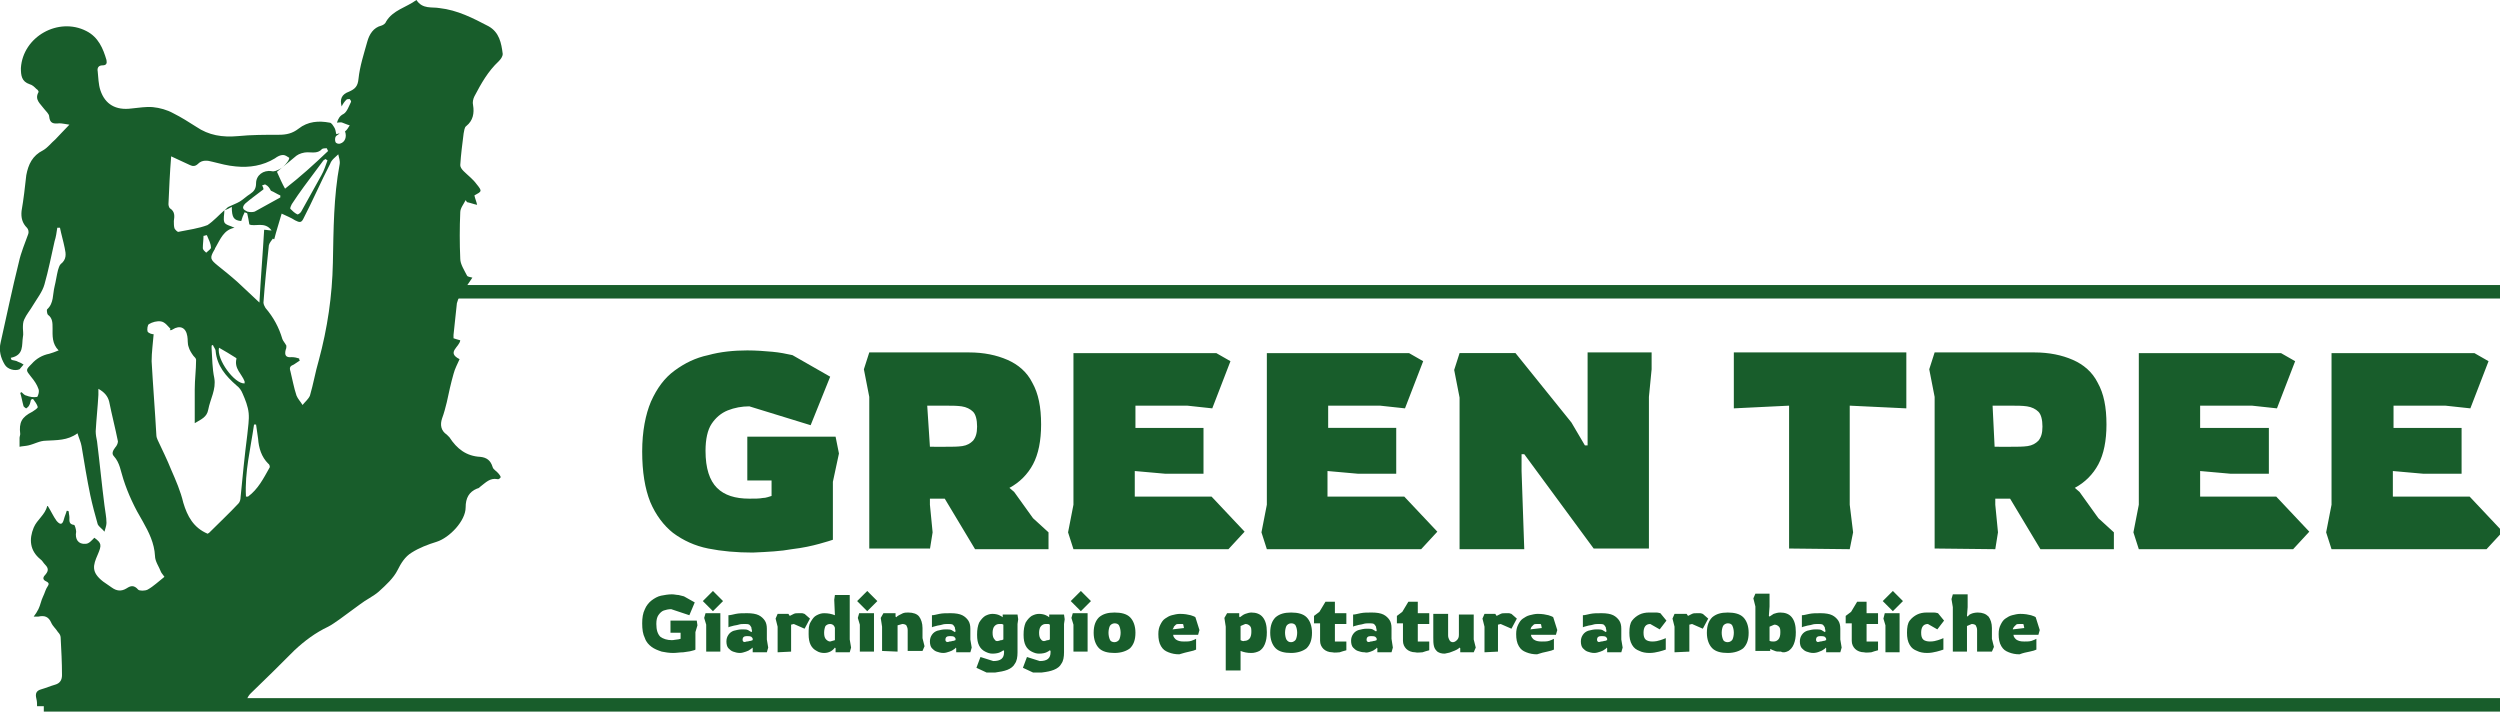 <?xml version="1.0" encoding="UTF-8"?>
<!-- Generator: Adobe Illustrator 28.0.0, SVG Export Plug-In . SVG Version: 6.00 Build 0)  -->
<svg xmlns="http://www.w3.org/2000/svg" xmlns:xlink="http://www.w3.org/1999/xlink" version="1.1" id="Livello_1" x="0px" y="0px" width="371px" height="105.6px" viewBox="0 0 371 105.6" style="enable-background:new 0 0 371 105.6;" xml:space="preserve">
<style type="text/css">
	.st0{fill:#185D2B;}
</style>
<g>
	<g>
		<polyline class="st0" points="56.4,44.3 371,44.3 371,42.3 56.4,42.3   "></polyline>
		<polyline class="st0" points="6.5,105.6 371,105.6 371,103.6 6.5,103.6   "></polyline>
	</g>
	<g>
		<path class="st0" d="M226.2,81.5l-0.4-11.6v-2.5h0.4l10.3,14h8.2V58.9l0.4-4.1v-2.5h-9.5v13.8h-0.4l-2-3.4l-8.3-10.3h-8.3    l-0.8,2.5l0.8,4.1v22.5H226.2L226.2,81.5z M210.9,81.5l2.4-2.6l-4.9-5.2H197v-3.8l4.5,0.4h5.7v-6.8h-10.1v-3.3h7.7l3.7,0.4l2.7-7    l-2.1-1.2H188v22.5l-0.8,4.1l0.8,2.5L210.9,81.5L210.9,81.5z M182.3,81.5l2.4-2.6l-4.9-5.2h-11.4v-3.8l4.5,0.4h5.7v-6.8h-10.1    v-3.3h7.7l3.7,0.4l2.7-7l-2.1-1.2h-21.2v22.5l-0.8,4.1l0.8,2.5L182.3,81.5L182.3,81.5z M137.6,60.2h2.6c1,0,1.8,0,2.5,0.1    s1.3,0.4,1.7,0.8s0.6,1.2,0.6,2.2c0,1-0.2,1.6-0.6,2.1c-0.4,0.4-0.9,0.7-1.6,0.8s-1.5,0.1-2.5,0.1H138L137.6,60.2z M138,81.5    l0.4-2.5l-0.4-4.1V74h2.2l4.5,7.5h10.9V79l-2.3-2.1l-2.8-3.9l-0.7-0.6c1.5-0.8,2.7-2,3.5-3.5s1.2-3.5,1.2-5.9    c0-2.6-0.4-4.6-1.3-6.2c-0.8-1.6-2.1-2.7-3.7-3.4s-3.5-1.1-5.7-1.1H129l-0.8,2.5l0.8,4.1v22.5h9V81.5z M117.5,81.5    c1.7-0.2,3-0.5,4.1-0.8s1.7-0.5,2-0.6v-8.6l0.9-4.2l-0.5-2.5h-13.1v6.5h3.6v2.3c-0.4,0.1-0.8,0.3-1.3,0.3c-0.5,0.1-1.2,0.1-2,0.1    c-2.1,0-3.7-0.5-4.8-1.6s-1.7-2.9-1.7-5.5c0-1.7,0.3-3.1,0.9-4c0.6-0.9,1.4-1.6,2.4-2s2.1-0.6,3.2-0.6l9.1,2.8l2.9-7.2l-5.6-3.2    c-0.9-0.2-1.9-0.4-3-0.5s-2.4-0.2-3.7-0.2c-2,0-4,0.2-5.8,0.7c-1.9,0.4-3.5,1.2-5,2.3s-2.6,2.6-3.5,4.6c-0.8,1.9-1.3,4.4-1.3,7.4    s0.4,5.5,1.2,7.5c0.8,1.9,2,3.5,3.4,4.6c1.5,1.1,3.2,1.9,5.2,2.3s4.2,0.6,6.6,0.6C114,81.9,115.9,81.8,117.5,81.5z M369,81.5    l2.4-2.6l-4.9-5.2h-11.4v-3.8l4.5,0.4h5.7v-6.8h-10.1v-3.3h7.7l3.7,0.4l2.7-7l-2.1-1.2H346v22.5l-0.8,4.1l0.8,2.5L369,81.5    L369,81.5z M340.3,81.5l2.4-2.6l-4.9-5.2h-11.3v-3.8l4.5,0.4h5.7v-6.8h-10.2v-3.3h7.7l3.7,0.4l2.7-7l-2.1-1.2h-21.1v22.5l-0.8,4.1    l0.8,2.5L340.3,81.5L340.3,81.5z M295.7,60.2h2.6c1,0,1.8,0,2.5,0.1s1.3,0.4,1.7,0.8c0.4,0.4,0.6,1.2,0.6,2.2c0,1-0.2,1.6-0.6,2.1    c-0.4,0.4-0.9,0.7-1.6,0.8s-1.5,0.1-2.5,0.1H296L295.7,60.2z M296.1,81.5l0.4-2.5l-0.4-4.1V74h2.2l4.5,7.5h10.9V79l-2.3-2.1    l-2.8-3.9l-0.7-0.6c1.5-0.8,2.7-2,3.5-3.5c0.8-1.5,1.2-3.5,1.2-5.9c0-2.6-0.4-4.6-1.3-6.2c-0.8-1.6-2.1-2.7-3.7-3.4    s-3.5-1.1-5.7-1.1h-14.8l-0.8,2.5l0.8,4.1v22.5L296.1,81.5L296.1,81.5z M274.5,81.5L275,79l-0.5-4.1V60.2l8.4,0.4v-8.3h-25.6v8.3    l8.2-0.4v21.2L274.5,81.5L274.5,81.5z"></path>
	</g>
	<g>
		<path class="st0" d="M298.9,93c0.1-0.1,0.2-0.2,0.3-0.3s0.3-0.1,0.6-0.1c0.1,0,0.2,0,0.3,0s0.2,0,0.2,0.1l0.1,0.5l-1.7,0.2    C298.7,93.3,298.8,93.1,298.9,93z M301.2,96.7c0.5-0.1,0.8-0.2,1-0.3v-1.6c-0.2,0.1-0.4,0.2-0.7,0.3c-0.3,0.1-0.7,0.1-1.1,0.1    c-0.6,0-0.9-0.1-1.2-0.3c-0.2-0.2-0.4-0.4-0.4-0.7h3.7l0.2-0.7l-0.6-1.9c-0.1-0.1-0.4-0.2-0.7-0.3c-0.4-0.1-0.9-0.2-1.6-0.2    c-0.4,0-0.8,0.1-1.2,0.2s-0.7,0.3-1,0.5s-0.5,0.5-0.7,0.9s-0.3,0.8-0.3,1.4c0,0.7,0.1,1.3,0.4,1.8s0.6,0.7,1.1,0.9s1,0.3,1.6,0.3    C300.2,96.9,300.7,96.8,301.2,96.7z M291.9,96.7v-3.8l0.7-0.3c0.3,0,0.5,0.1,0.6,0.2c0.1,0.2,0.2,0.4,0.2,0.7v3.2h2.2l0.3-0.7    l-0.3-1.2v-1.6c0-0.7-0.2-1.3-0.5-1.7c-0.4-0.4-0.9-0.6-1.6-0.6c-0.4,0-0.8,0.1-1,0.2c-0.3,0.1-0.4,0.3-0.5,0.4l-0.1-0.1l0.1-1.3    v-1.9h-2.2l-0.2,0.7l0.2,1.2v6.6L291.9,96.7L291.9,96.7z M287.4,96.7c0.4-0.1,0.7-0.2,1-0.3v-1.7c-0.2,0.1-0.5,0.2-0.8,0.3    c-0.3,0.1-0.7,0.2-1.2,0.2c-0.4,0-0.8-0.1-1-0.3c-0.2-0.2-0.3-0.5-0.3-1c0-0.8,0.3-1.3,1-1.3l1.4,0.8l1-1.3l-0.9-1.1    c-0.1,0-0.3-0.1-0.6-0.1c-0.3,0-0.7,0-1.1,0c-0.5,0-1,0.1-1.4,0.3s-0.8,0.5-1.1,0.9c-0.3,0.4-0.4,1-0.4,1.8c0,0.7,0.1,1.3,0.4,1.8    s0.6,0.7,1.1,0.9c0.4,0.2,0.9,0.3,1.5,0.3C286.5,96.9,287,96.8,287.4,96.7z M281.9,96.7V91h-2.2l-0.2,0.8l0.3,1v4h2.1L281.9,96.7    L281.9,96.7z M282.4,89.2l-1.5-1.5l-1.5,1.5l1.5,1.5L282.4,89.2z M277.7,96.8c0.3-0.1,0.6-0.2,1-0.3v-1.3H277v-2.6h1.7V91H277    v-1.7h-1.4l-0.9,1.5l-0.8,0.6v1.1h0.9v2.6c0,0.5,0.2,0.9,0.5,1.2c0.3,0.3,0.8,0.5,1.3,0.5C277,96.9,277.4,96.8,277.7,96.8z     M269.6,95.2c-0.1-0.1-0.1-0.2-0.1-0.3c0-0.3,0.2-0.5,0.6-0.5c0.3,0,0.5,0,0.7,0.1c0.1,0.1,0.2,0.2,0.2,0.3V95    c-0.1,0-0.2,0.1-0.3,0.1c-0.2,0-0.3,0.1-0.6,0.1C269.8,95.3,269.7,95.3,269.6,95.2z M270,96.7c0.3-0.1,0.5-0.2,0.6-0.3    c0.2-0.1,0.3-0.2,0.3-0.3l0.1,0.1v0.6h2.1l0.2-0.7l-0.2-1.2v-1.6c0-0.5-0.1-0.9-0.3-1.2c-0.2-0.3-0.5-0.6-0.9-0.8s-1-0.3-1.7-0.3    s-1.2,0-1.7,0.1s-0.8,0.2-1.1,0.2v1.8c0.1-0.1,0.3-0.1,0.6-0.2c0.3-0.1,0.6-0.1,0.9-0.2s0.6-0.1,0.9-0.1s0.5,0,0.7,0.1    c0.1,0.1,0.2,0.2,0.3,0.4c0,0.2,0.1,0.4,0.1,0.6l-0.1,0.1c-0.2-0.1-0.3-0.2-0.5-0.3c-0.2-0.1-0.5-0.1-0.9-0.1s-0.8,0.1-1.2,0.2    c-0.3,0.1-0.6,0.3-0.8,0.6c-0.2,0.3-0.3,0.6-0.3,1s0.1,0.8,0.3,1c0.2,0.2,0.4,0.4,0.7,0.5c0.3,0.1,0.6,0.2,1,0.2    C269.4,96.9,269.8,96.8,270,96.7z M262.6,95.1V93l0.7-0.3c0.3,0,0.5,0.1,0.7,0.3c0.2,0.2,0.2,0.5,0.2,0.9s-0.1,0.8-0.3,1    c-0.2,0.2-0.4,0.3-0.7,0.3C263,95.2,262.8,95.2,262.6,95.1z M265.4,96.6c0.3-0.2,0.6-0.5,0.8-1c0.2-0.5,0.3-1,0.3-1.8    c0-1-0.2-1.7-0.6-2.2s-1-0.7-1.7-0.7c-0.4,0-0.7,0.1-1,0.2c-0.2,0.1-0.4,0.3-0.6,0.4l-0.1-0.1l0.1-1.4v-1.9h-2.1l-0.3,0.7l0.3,1.2    v6.6h2.2v-0.3c0.2,0.1,0.4,0.2,0.7,0.3c0.2,0.1,0.5,0.1,0.9,0.1C264.6,96.9,265,96.8,265.4,96.6z M255.7,94.9    c-0.1-0.2-0.2-0.6-0.2-1s0.1-0.8,0.2-1c0.1-0.2,0.4-0.4,0.7-0.4s0.6,0.1,0.7,0.4c0.1,0.2,0.2,0.6,0.2,1s-0.1,0.8-0.2,1    s-0.4,0.4-0.7,0.4C256.1,95.3,255.8,95.2,255.7,94.9z M258.7,96.2c0.5-0.5,0.8-1.2,0.8-2.3c0-1-0.3-1.8-0.8-2.3s-1.3-0.7-2.3-0.7    s-1.7,0.2-2.3,0.7c-0.5,0.5-0.8,1.2-0.8,2.3c0,1,0.3,1.8,0.8,2.3s1.3,0.7,2.3,0.7C257.4,96.9,258.2,96.6,258.7,96.2z M250.7,96.7    v-4l0.4-0.1l1.6,0.7l0.8-1.5l-0.8-0.7c-0.1,0-0.2-0.1-0.4-0.1s-0.3,0-0.5,0c-0.3,0-0.5,0-0.7,0.1s-0.4,0.2-0.6,0.3l-0.2-0.3h-1.8    l-0.3,0.7l0.3,1.2v3.8L250.7,96.7L250.7,96.7z M246.2,96.7c0.4-0.1,0.7-0.2,1-0.3v-1.7c-0.2,0.1-0.5,0.2-0.8,0.3s-0.7,0.2-1.2,0.2    c-0.4,0-0.8-0.1-1-0.3s-0.3-0.5-0.3-1c0-0.8,0.3-1.3,1-1.3l1.4,0.8l1-1.3l-0.9-1.1c-0.1,0-0.3-0.1-0.6-0.1s-0.7,0-1.1,0    c-0.5,0-1,0.1-1.4,0.3s-0.8,0.5-1.1,0.9s-0.4,1-0.4,1.8c0,0.7,0.1,1.3,0.4,1.8s0.6,0.7,1.1,0.9c0.4,0.2,0.9,0.3,1.5,0.3    C245.3,96.9,245.8,96.8,246.2,96.7z M237.1,95.2c-0.1-0.1-0.1-0.2-0.1-0.3c0-0.3,0.2-0.5,0.6-0.5c0.3,0,0.5,0,0.7,0.1    c0.1,0.1,0.2,0.2,0.2,0.3V95c-0.1,0-0.2,0.1-0.3,0.1c-0.2,0-0.3,0.1-0.6,0.1C237.3,95.3,237.2,95.3,237.1,95.2z M237.5,96.7    c0.3-0.1,0.5-0.2,0.6-0.3c0.2-0.1,0.3-0.2,0.3-0.3l0.1,0.1v0.6h2.1l0.2-0.7l-0.2-1.2v-1.6c0-0.5-0.1-0.9-0.3-1.2s-0.5-0.6-0.9-0.8    s-1-0.3-1.7-0.3s-1.2,0-1.7,0.1s-0.8,0.2-1.1,0.2v1.8c0.1-0.1,0.3-0.1,0.6-0.2s0.6-0.1,0.9-0.2c0.3-0.1,0.6-0.1,0.9-0.1    c0.3,0,0.5,0,0.7,0.1c0.1,0.1,0.2,0.2,0.3,0.4c0,0.2,0.1,0.4,0.1,0.6l-0.1,0.1c-0.2-0.1-0.3-0.2-0.5-0.3s-0.5-0.1-0.9-0.1    s-0.8,0.1-1.2,0.2c-0.3,0.1-0.6,0.3-0.8,0.6s-0.3,0.6-0.3,1s0.1,0.8,0.3,1s0.4,0.4,0.7,0.5s0.6,0.2,1,0.2    C236.9,96.9,237.2,96.8,237.5,96.7z M227.3,93c0.1-0.1,0.2-0.2,0.3-0.3s0.3-0.1,0.6-0.1c0.1,0,0.2,0,0.3,0s0.2,0,0.2,0.1l0.1,0.5    l-1.7,0.2C227.2,93.3,227.2,93.1,227.3,93z M229.6,96.7c0.5-0.1,0.8-0.2,1-0.3v-1.6c-0.2,0.1-0.4,0.2-0.7,0.3s-0.7,0.1-1.1,0.1    c-0.6,0-0.9-0.1-1.2-0.3c-0.2-0.2-0.4-0.4-0.4-0.7h3.7l0.2-0.7l-0.6-1.9c-0.1-0.1-0.4-0.2-0.7-0.3c-0.4-0.1-0.9-0.2-1.6-0.2    c-0.4,0-0.8,0.1-1.2,0.2s-0.7,0.3-1,0.5s-0.5,0.5-0.7,0.9s-0.3,0.8-0.3,1.4c0,0.7,0.1,1.3,0.4,1.8s0.6,0.7,1.1,0.9s1,0.3,1.6,0.3    C228.7,96.9,229.1,96.8,229.6,96.7z M222.3,96.7v-4l0.4-0.1l1.6,0.7l0.8-1.5l-0.8-0.7c-0.1,0-0.2-0.1-0.4-0.1s-0.3,0-0.5,0    c-0.3,0-0.5,0-0.7,0.1s-0.4,0.2-0.6,0.3l-0.2-0.3h-1.6l-0.3,0.7l0.3,1.2v3.8L222.3,96.7L222.3,96.7z M215.5,96.7    c0.3-0.1,0.5-0.2,0.7-0.3s0.3-0.2,0.4-0.3l0.1,0.1v0.6h2l0.3-0.7l-0.3-1.2v-3.7h-2.2v3c0,0.4-0.1,0.6-0.3,0.8s-0.4,0.3-0.6,0.3    c-0.2,0-0.4-0.1-0.5-0.3s-0.2-0.4-0.2-0.7v-3.2h-2.2v3.5c0,0.5,0,0.9,0.1,1.3s0.3,0.6,0.5,0.8c0.3,0.2,0.6,0.3,1.1,0.3    C215,96.9,215.3,96.8,215.5,96.7z M211.1,96.8c0.3-0.1,0.6-0.2,1-0.3v-1.3h-1.7v-2.6h1.7V91h-1.7v-1.7H209l-0.9,1.5l-0.8,0.6v1.1    h0.9v2.6c0,0.5,0.2,0.9,0.5,1.2s0.8,0.5,1.3,0.5C210.4,96.9,210.7,96.8,211.1,96.8z M202.9,95.2c-0.1-0.1-0.1-0.2-0.1-0.3    c0-0.3,0.2-0.5,0.6-0.5c0.3,0,0.5,0,0.7,0.1c0.1,0.1,0.2,0.2,0.2,0.3V95c-0.1,0-0.2,0.1-0.3,0.1c-0.2,0-0.3,0.1-0.6,0.1    C203.2,95.3,203,95.3,202.9,95.2z M203.4,96.7c0.3-0.1,0.5-0.2,0.6-0.3c0.2-0.1,0.3-0.2,0.3-0.3l0.1,0.1v0.6h2.1l0.2-0.7l-0.2-1.3    v-1.6c0-0.5-0.1-0.9-0.3-1.2s-0.5-0.6-0.9-0.8s-1-0.3-1.7-0.3s-1.2,0-1.7,0.1s-0.8,0.2-1.1,0.2V93c0.1-0.1,0.3-0.1,0.6-0.2    s0.6-0.1,0.9-0.2c0.3-0.1,0.6-0.1,0.9-0.1c0.3,0,0.5,0,0.7,0.1c0.1,0.1,0.2,0.2,0.3,0.4c0,0.2,0.1,0.4,0.1,0.6l-0.1,0.1    c-0.2-0.1-0.3-0.2-0.5-0.3s-0.5-0.1-0.9-0.1s-0.8,0.1-1.2,0.2c-0.3,0.1-0.6,0.3-0.8,0.6s-0.3,0.6-0.3,1s0.1,0.8,0.3,1    s0.4,0.4,0.7,0.5s0.6,0.2,1,0.2C202.8,96.9,203.1,96.8,203.4,96.7z M198.8,96.8c0.3-0.1,0.6-0.2,1-0.3v-1.3h-1.7v-2.6h1.7V91h-1.7    v-1.7h-1.4l-0.9,1.5l-0.8,0.6v1.1h0.9v2.6c0,0.5,0.2,0.9,0.5,1.2s0.8,0.5,1.3,0.5C198.1,96.9,198.5,96.8,198.8,96.8z M190.9,94.9    c-0.1-0.2-0.2-0.6-0.2-1s0.1-0.8,0.2-1c0.1-0.2,0.4-0.4,0.7-0.4s0.6,0.1,0.7,0.4c0.1,0.2,0.2,0.6,0.2,1s-0.1,0.8-0.2,1    c-0.1,0.2-0.4,0.4-0.7,0.4C191.3,95.3,191.1,95.2,190.9,94.9z M193.9,96.2c0.5-0.5,0.8-1.2,0.8-2.3c0-1-0.3-1.8-0.8-2.3    s-1.3-0.7-2.3-0.7s-1.7,0.2-2.3,0.7c-0.5,0.5-0.8,1.2-0.8,2.3c0,1,0.3,1.8,0.8,2.3s1.3,0.7,2.3,0.7    C192.6,96.9,193.4,96.6,193.9,96.2z M184.1,95v-2.1l0.7-0.3c0.3,0,0.5,0.1,0.7,0.3s0.2,0.5,0.2,0.9s-0.1,0.8-0.3,1    s-0.4,0.3-0.7,0.3C184.5,95.2,184.3,95.1,184.1,95z M184.1,99.7v-3.1c0.5,0.2,1,0.3,1.6,0.3c0.4,0,0.8-0.1,1.2-0.3    c0.3-0.2,0.6-0.5,0.8-1s0.3-1,0.3-1.8c0-1-0.2-1.7-0.6-2.2s-1-0.7-1.7-0.7c-0.3,0-0.6,0.1-0.9,0.2s-0.5,0.3-0.8,0.5l-0.1-0.1V91    h-1.8l-0.4,0.7l0.2,1.3v6.5h2.2V99.7z M174.2,93c0.1-0.1,0.2-0.2,0.3-0.3s0.3-0.1,0.6-0.1c0.1,0,0.2,0,0.3,0s0.2,0,0.2,0.1    l0.1,0.5l-1.7,0.2C174.1,93.3,174.2,93.1,174.2,93z M176.5,96.7c0.5-0.1,0.8-0.2,1-0.3v-1.6c-0.2,0.1-0.4,0.2-0.7,0.3    c-0.3,0.1-0.7,0.1-1.1,0.1c-0.6,0-0.9-0.1-1.2-0.3c-0.2-0.2-0.4-0.4-0.4-0.7h3.7l0.2-0.7l-0.6-1.9c-0.1-0.1-0.4-0.2-0.7-0.3    c-0.4-0.1-0.9-0.2-1.6-0.2c-0.4,0-0.8,0.1-1.2,0.2s-0.7,0.3-1,0.5s-0.5,0.5-0.7,0.9s-0.3,0.8-0.3,1.4c0,0.7,0.1,1.3,0.4,1.8    s0.6,0.7,1.1,0.9s1,0.3,1.6,0.3C175.6,96.9,176.1,96.8,176.5,96.7z M164.7,94.9c-0.1-0.2-0.2-0.6-0.2-1s0.1-0.8,0.2-1    c0.1-0.2,0.4-0.4,0.7-0.4s0.6,0.1,0.7,0.4c0.1,0.2,0.2,0.6,0.2,1s-0.1,0.8-0.2,1c-0.1,0.2-0.4,0.4-0.7,0.4    C165.1,95.3,164.8,95.2,164.7,94.9z M167.7,96.2c0.5-0.5,0.8-1.2,0.8-2.3c0-1-0.3-1.8-0.8-2.3s-1.3-0.7-2.3-0.7s-1.7,0.2-2.3,0.7    c-0.5,0.5-0.8,1.2-0.8,2.3c0,1,0.3,1.8,0.8,2.3s1.3,0.7,2.3,0.7C166.4,96.9,167.2,96.6,167.7,96.2z M161.4,96.7V91h-2.2l-0.2,0.7    l0.3,1v4H161.4z M161.9,89.2l-1.5-1.5l-1.5,1.5l1.5,1.5L161.9,89.2z M154.5,94.9c-0.2-0.2-0.3-0.5-0.3-1c0-0.4,0.1-0.8,0.3-1    s0.4-0.3,0.7-0.3c0.2,0,0.3,0,0.4,0l0.2,0.1v2.2c-0.1,0-0.1,0.1-0.3,0.1s-0.3,0.1-0.4,0.1C154.9,95.2,154.6,95.1,154.5,94.9z     M156.4,99.4c0.5-0.2,0.9-0.5,1.1-0.9c0.3-0.4,0.4-1,0.4-1.7v-4.2l0.1-0.7l-0.1-0.7h-2.2v0.4c-0.1-0.1-0.3-0.2-0.5-0.3    s-0.6-0.2-1-0.2s-0.7,0.1-1.1,0.3c-0.3,0.2-0.6,0.5-0.9,1c-0.2,0.5-0.3,1-0.3,1.8c0,0.7,0.1,1.2,0.3,1.6s0.5,0.7,0.9,0.9    c0.4,0.2,0.7,0.3,1.1,0.3c0.5,0,0.9-0.1,1.1-0.2c0.2-0.1,0.4-0.2,0.5-0.3l0.1,0.1v0.2c0,0.9-0.5,1.3-1.6,1.3l-1.9-0.6l-0.6,1.6    l1.5,0.7c0.2,0,0.4,0,0.6,0c0.3,0,0.5,0,0.7,0C155.4,99.7,155.9,99.6,156.4,99.4z M147.6,94.9c-0.2-0.2-0.3-0.5-0.3-1    c0-0.4,0.1-0.8,0.3-1s0.4-0.3,0.7-0.3c0.2,0,0.3,0,0.4,0l0.2,0.1v2.2c-0.1,0-0.1,0.1-0.3,0.1s-0.3,0.1-0.4,0.1    C147.9,95.2,147.7,95.1,147.6,94.9z M149.5,99.4c0.5-0.2,0.9-0.5,1.1-0.9c0.3-0.4,0.4-1,0.4-1.7v-4.2l0.1-0.7l-0.1-0.7h-2.2v0.4    c-0.1-0.1-0.3-0.2-0.5-0.3s-0.6-0.2-1-0.2s-0.7,0.1-1.1,0.3c-0.3,0.2-0.6,0.5-0.9,1c-0.2,0.5-0.3,1-0.3,1.8c0,0.7,0.1,1.2,0.3,1.6    s0.5,0.7,0.9,0.9c0.4,0.2,0.7,0.3,1.1,0.3c0.5,0,0.9-0.1,1.1-0.2c0.2-0.1,0.4-0.2,0.5-0.3l0.1,0.1v0.2c0,0.9-0.5,1.3-1.6,1.3    l-1.9-0.6l-0.6,1.6l1.5,0.7c0.2,0,0.4,0,0.6,0c0.3,0,0.5,0,0.7,0C148.4,99.7,149,99.6,149.5,99.4z M140.4,95.2    c-0.1-0.1-0.1-0.2-0.1-0.3c0-0.3,0.2-0.5,0.6-0.5c0.3,0,0.5,0,0.7,0.1c0.1,0.1,0.2,0.2,0.2,0.3V95c-0.1,0-0.2,0.1-0.3,0.1    c-0.2,0-0.3,0.1-0.6,0.1C140.7,95.3,140.5,95.3,140.4,95.2z M140.9,96.7c0.3-0.1,0.5-0.2,0.6-0.3c0.2-0.1,0.3-0.2,0.3-0.3l0.1,0.1    v0.6h2.1l0.2-0.7l-0.2-1.2v-1.6c0-0.5-0.1-0.9-0.3-1.2s-0.5-0.6-0.9-0.8c-0.4-0.2-1-0.3-1.7-0.3s-1.2,0-1.7,0.1s-0.8,0.2-1.1,0.2    v1.8c0.1-0.1,0.3-0.1,0.6-0.2s0.6-0.1,0.9-0.2c0.3-0.1,0.6-0.1,0.9-0.1s0.5,0,0.7,0.1c0.1,0.1,0.2,0.2,0.3,0.4    c0,0.2,0.1,0.4,0.1,0.6l-0.1,0.1c-0.2-0.1-0.3-0.2-0.5-0.3s-0.5-0.1-0.9-0.1s-0.8,0.1-1.2,0.2c-0.3,0.1-0.6,0.3-0.8,0.6    s-0.3,0.6-0.3,1s0.1,0.8,0.3,1s0.4,0.4,0.7,0.5s0.6,0.2,1,0.2C140.3,96.9,140.6,96.8,140.9,96.7z M133.2,96.7v-3.9l0.7-0.2    c0.3,0,0.5,0.1,0.6,0.2c0.1,0.2,0.2,0.4,0.2,0.7v3.1h2.2l0.3-0.7l-0.3-1.2v-1.5c0-0.7-0.2-1.3-0.5-1.7s-0.9-0.6-1.6-0.6    c-0.3,0-0.5,0-0.8,0.1c-0.2,0.1-0.4,0.2-0.6,0.3s-0.3,0.2-0.4,0.3l-0.1-0.1V91h-1.8l-0.4,0.7l0.2,1.3v3.6L133.2,96.7L133.2,96.7z     M129.7,96.7V91h-2.2l-0.2,0.7l0.3,1v4H129.7z M130.2,89.2l-1.5-1.5l-1.5,1.5l1.5,1.5L130.2,89.2z M122.6,94.9    c-0.2-0.2-0.3-0.5-0.3-1c0-0.4,0.1-0.8,0.2-1c0.2-0.2,0.4-0.3,0.7-0.3c0.2,0,0.4,0.1,0.5,0.2s0.2,0.3,0.2,0.4V95l-0.7,0.2    C123,95.2,122.8,95.1,122.6,94.9z M123.2,96.7c0.2-0.1,0.5-0.3,0.7-0.6l0.1,0.1v0.6h2.1l0.2-0.7l-0.2-1.2v-6.6h-2.2l-0.1,0.7    l0.1,2.3c-0.5-0.2-1-0.3-1.6-0.3c-0.4,0-0.7,0.1-1.1,0.3s-0.6,0.5-0.9,1s-0.3,1-0.3,1.8c0,0.7,0.1,1.2,0.3,1.6    c0.2,0.4,0.5,0.7,0.9,0.9c0.3,0.2,0.7,0.3,1.1,0.3S123,96.8,123.2,96.7z M117.4,96.7v-4l0.4-0.1l1.6,0.7l0.8-1.5l-0.8-0.7    c-0.1,0-0.2-0.1-0.4-0.1c-0.2,0-0.3,0-0.5,0c-0.3,0-0.5,0-0.7,0.1s-0.4,0.2-0.6,0.3l-0.2-0.3h-1.6l-0.3,0.7l0.3,1.2v3.8    L117.4,96.7L117.4,96.7z M110.3,95.2c-0.1-0.1-0.1-0.2-0.1-0.3c0-0.3,0.2-0.5,0.6-0.5c0.3,0,0.5,0,0.7,0.1    c0.1,0.1,0.2,0.2,0.2,0.3V95c-0.1,0-0.2,0.1-0.3,0.1c-0.2,0-0.3,0.1-0.6,0.1C110.5,95.3,110.4,95.3,110.3,95.2z M110.7,96.7    c0.3-0.1,0.5-0.2,0.6-0.3c0.2-0.1,0.3-0.2,0.3-0.3l0.1,0.1v0.6h2.1l0.2-0.7l-0.2-1.2v-1.6c0-0.5-0.1-0.9-0.3-1.2    c-0.2-0.3-0.5-0.6-0.9-0.8s-1-0.3-1.7-0.3s-1.2,0-1.7,0.1s-0.8,0.2-1.1,0.2v1.8c0.1-0.1,0.3-0.1,0.6-0.2c0.3-0.1,0.6-0.1,0.9-0.2    s0.6-0.1,0.9-0.1s0.5,0,0.7,0.1c0.1,0.1,0.2,0.2,0.3,0.4c0,0.2,0.1,0.4,0.1,0.6l-0.1,0.1c-0.2-0.1-0.3-0.2-0.5-0.3    c-0.2-0.1-0.5-0.1-0.9-0.1s-0.8,0.1-1.2,0.2c-0.3,0.1-0.6,0.3-0.8,0.6c-0.2,0.3-0.3,0.6-0.3,1s0.1,0.8,0.3,1    c0.2,0.2,0.4,0.4,0.7,0.5c0.3,0.1,0.6,0.2,1,0.2C110.1,96.9,110.4,96.8,110.7,96.7z M106.9,96.7V91h-2.2l-0.2,0.7l0.3,1v4H106.9z     M107.3,89.2l-1.5-1.5l-1.5,1.5l1.5,1.5L107.3,89.2z M101.4,96.8c0.5-0.1,0.9-0.1,1.2-0.2c0.3-0.1,0.5-0.1,0.6-0.2v-2.6l0.3-1    l-0.1-0.7h-3.9v1.8h1.5v0.9c-0.1,0-0.3,0.1-0.5,0.1S100,95,99.7,95c-0.7,0-1.3-0.2-1.7-0.5c-0.4-0.4-0.6-1-0.6-1.9    c0-0.6,0.1-1,0.3-1.3c0.2-0.3,0.5-0.6,0.8-0.7s0.7-0.2,1.1-0.2l2.7,0.9l0.8-1.9l-1.6-0.9c-0.3-0.1-0.5-0.1-0.8-0.2    c-0.3,0-0.6-0.1-1-0.1c-0.5,0-1.1,0.1-1.6,0.2s-1,0.4-1.4,0.7s-0.8,0.8-1,1.3c-0.3,0.6-0.4,1.3-0.4,2.1c0,0.9,0.1,1.6,0.4,2.2    c0.2,0.6,0.6,1,1,1.3s0.9,0.5,1.5,0.7c0.5,0.1,1.1,0.2,1.7,0.2C100.4,96.9,100.9,96.8,101.4,96.8z"></path>
	</g>
	<g>
		<path class="st0" d="M268.4,43.3h0.5c0-0.1,0-0.2-0.1-0.3C268.6,43.1,268.5,43.2,268.4,43.3z"></path>
		<path class="st0" d="M240,13.6L240,13.6"></path>
		<path class="st0" d="M35.9,104.5c0,0.1,0,0.2,0.1,0.3h0.5c0-0.8,0.2-1.4,0.7-1.9c2.2-2.1,4.3-4.2,6.5-6.4c1.5-1.4,3.1-2.6,5-3.5    c0.6-0.3,1.1-0.7,1.7-1.1c1-0.7,2-1.5,3-2.2c0.9-0.7,2-1.2,2.8-1.9c1.1-1,2.2-2,2.8-3.2c0.5-1,1.1-2,2.1-2.6    c1.1-0.7,2.4-1.2,3.7-1.6c1.9-0.6,4.3-3.1,4.3-5.1c0-1.4,0.5-2.3,1.7-2.8c0.2,0,0.4-0.2,0.5-0.3c0.8-0.6,1.4-1.3,2.5-1.1    c0.2,0.1,0.5-0.2,0.5-0.3c0-0.1-0.2-0.4-0.3-0.5c-0.3-0.4-0.8-0.6-0.9-1c-0.3-1-0.9-1.4-1.8-1.5c-2.1-0.1-3.5-1.2-4.6-2.9    c-0.1-0.1-0.3-0.3-0.4-0.4c-0.9-0.6-1-1.5-0.7-2.4c0.3-0.8,0.5-1.6,0.7-2.4c0.3-1.4,0.6-2.8,1-4.2c0.2-0.8,0.6-1.5,0.9-2.2    c-2-1,0-1.8,0.1-2.8c-0.4-0.1-0.7-0.2-1-0.3c0-0.2,0-0.3,0-0.5c0.2-1.6,0.3-3.1,0.5-4.7c0.1-0.3,0.2-0.7,0.4-1    c0.6-0.9,1.3-1.9,1.9-2.8c-0.3-0.1-0.7-0.1-0.8-0.3c-0.4-0.8-1-1.7-1-2.5c-0.1-2.3-0.1-4.6,0-6.9c0-0.6,0.5-1.2,0.8-1.8    c0.1,0.1,0.1,0.2,0.2,0.3c0.5,0.1,1,0.3,1.5,0.4c-0.1-0.5-0.3-0.9-0.4-1.4c1.1-0.6,1.2-0.6,0.3-1.7c-0.5-0.7-1.3-1.3-1.9-1.9    c-0.3-0.3-0.5-0.6-0.5-0.9c0.1-1.6,0.3-3.1,0.5-4.7c0.1-0.4,0.1-0.9,0.4-1.1c1-0.8,1.2-1.9,1-3.1c-0.1-0.4,0-0.9,0.2-1.3    c1-1.9,2-3.7,3.6-5.2c0.3-0.3,0.6-0.7,0.6-1.1c-0.2-1.6-0.5-3.2-2.1-4.1c-2.3-1.2-4.6-2.4-7.3-2.7C64.1,1,62.7,1.4,61.8,0    c-1.5,1.1-3.5,1.5-4.5,3.2c-0.1,0.3-0.4,0.5-0.7,0.6c-1.2,0.3-1.8,1.3-2.1,2.4C54,8,53.4,9.8,53.2,11.7c-0.1,1.1-0.5,1.5-1.4,1.9    c-1.1,0.4-1.4,1.1-1.1,2.2c0.2-0.4,0.4-0.7,0.7-1c0.1-0.1,0.3-0.1,0.5-0.1c0.1,0.1,0.2,0.3,0.2,0.4c-0.3,0.6-0.6,1.5-1.1,1.8    c-0.6,0.3-0.8,0.7-1,1.3c0.3,0,0.6-0.1,0.8,0c0.3,0.1,0.7,0.3,1.1,0.4c-0.2,0.3-0.4,0.7-0.7,0.9l0,0c0.3,0.8,0,1.6-0.7,1.8    c-0.2,0.1-0.6,0-0.7-0.2c-0.1-0.2-0.1-0.6,0-0.8c0.1-0.2,0.4-0.3,0.6-0.5l0,0c-0.2,0-0.3,0.1-0.5,0.1c-0.1-0.4-0.1-0.7-0.3-1    s-0.4-0.7-0.7-0.7c-1.6-0.3-3.2-0.2-4.6,0.9c-0.9,0.7-1.8,0.9-2.9,0.9c-2,0-4.1,0-6.1,0.2c-2.3,0.2-4.3-0.1-6.2-1.4    c-1.1-0.7-2.2-1.4-3.4-2c-0.9-0.5-2-0.8-3-0.9s-2.1,0.1-3.2,0.2c-2.3,0.3-3.9-0.6-4.6-2.7c-0.3-0.9-0.3-1.9-0.4-2.8    c-0.1-0.5,0.1-0.9,0.7-0.9c0.6,0,0.7-0.3,0.6-0.8c-0.5-1.7-1.2-3.4-3-4.3c-4.1-2.1-9.4,0.8-9.7,5.5c0,1.1,0.1,2,1.3,2.4    c0.4,0.1,0.7,0.4,1,0.7c0.2,0.1,0.4,0.4,0.3,0.5c-0.6,1.1,0.3,1.7,0.8,2.4c0.3,0.4,0.8,0.8,0.8,1.2c0.1,1,0.6,1.1,1.5,1    c0.4,0,0.8,0.1,1.5,0.2c-0.9,0.9-1.5,1.6-2.1,2.2c-0.6,0.5-1.1,1.2-1.8,1.6c-1.6,0.8-2.2,2.1-2.5,3.7c-0.2,1.8-0.4,3.6-0.7,5.3    c-0.1,1,0.1,1.8,0.8,2.5c0.2,0.2,0.3,0.6,0.2,0.9c-0.5,1.4-1.1,2.8-1.4,4.2c-1,4-1.8,7.9-2.7,11.9c-0.3,1.2,0,2.3,0.6,3.3    c0.4,0.7,1.5,1,2.2,0.7c0.2-0.2,0.4-0.5,0.6-0.7c-0.3-0.2-0.5-0.3-0.8-0.4c-0.3-0.2-0.7-0.2-1-0.3c0-0.1-0.1-0.2-0.1-0.3    c2-0.4,1.6-1.9,1.8-3.1c0.1-0.4,0-0.9,0-1.3c0-0.4,0-0.9,0.2-1.3c0.3-0.7,0.9-1.4,1.3-2.1c0.6-1,1.4-2,1.7-3.1    c0.6-2.1,1-4.2,1.5-6.4c0.2-0.6,0.3-1.3,0.4-2c0.2,0,0.3,0,0.4,0c0.2,1,0.5,2,0.7,3c0.2,0.9,0.3,1.7-0.6,2.4    c-0.2,0.2-0.3,0.6-0.4,0.9c-0.2,0.8-0.3,1.6-0.5,2.4C7.8,43.7,8,45,7,45.9c-0.1,0.1,0,0.7,0.1,0.8c0.7,0.5,0.7,1.2,0.7,2    c0,1.1-0.1,2.3,0.9,3.3c-0.5,0.2-1,0.4-1.4,0.5c-1,0.2-1.9,0.7-2.6,1.5c-0.9,0.9-0.9,0.9-0.1,1.9c0.5,0.6,0.9,1.2,1.1,1.8    c0.2,0.4-0.1,1.2-0.2,1.2c-0.5,0.1-1.1,0-1.6-0.2c-0.2,0-0.5-0.3-0.7-0.5c-0.1,0-0.1,0.1-0.2,0.1c0.2,0.6,0.3,1.3,0.5,2    c0.1,0.1,0.3,0.3,0.4,0.3c0.1-0.1,0.3-0.2,0.4-0.4c0.2-0.3,0.2-0.6,0.3-0.9c0.1,0,0.2-0.1,0.3-0.1c0.3,0.4,0.6,0.8,0.7,1.2    c0,0.2-0.5,0.5-0.8,0.7c-1.6,0.8-2,1.6-1.8,3.3c0,0.2-0.1,0.4-0.1,0.6c0,0.4,0,0.9,0,1.3c0.4-0.1,0.9-0.1,1.3-0.2    c0.9-0.2,1.7-0.7,2.6-0.7c1.6-0.1,3.2,0,4.7-1.1c0.2,0.7,0.5,1.3,0.6,1.9c0.4,2.4,0.8,4.9,1.3,7.3c0.3,1.4,0.7,2.9,1.1,4.3    c0.2,0.4,0.7,0.7,1,1.1c0.1-0.4,0.3-0.9,0.3-1.3c0-0.9-0.2-1.7-0.3-2.6c-0.4-3.1-0.7-6.3-1.1-9.5c-0.1-0.5-0.2-1-0.2-1.5    c0.1-1.8,0.3-3.6,0.4-5.4c0-0.3,0-0.5,0-0.9c0.9,0.5,1.4,1.1,1.6,1.9c0.4,2,0.9,3.9,1.3,5.9c0,0.3-0.2,0.7-0.4,0.9    c-0.3,0.4-0.6,0.9-0.2,1.3c0.9,1,1,2.2,1.4,3.4c0.7,2.2,1.7,4.3,2.9,6.3c0.9,1.6,1.7,3.2,1.8,5.1c0,0.8,0.6,1.6,0.9,2.4    c0.1,0.2,0.3,0.4,0.5,0.7c-0.9,0.7-1.6,1.4-2.5,1.9c-0.4,0.2-1.2,0.2-1.4,0c-0.6-0.7-1.1-0.6-1.7-0.2c-0.8,0.5-1.5,0.4-2.2-0.1    c-0.4-0.3-0.9-0.6-1.3-0.9c-1.8-1.4-1.5-2.4-0.8-4c0.6-1.4,0.6-1.7-0.5-2.5c-0.4,0.4-0.8,0.9-1.3,0.9c-1.1,0.1-1.6-0.7-1.4-1.8    c0-0.3-0.2-1-0.3-1c-0.8-0.1-0.7-0.6-0.7-1.1c0-0.3-0.1-0.6-0.1-0.9c-0.1-0.1-0.2-0.1-0.3-0.1c-0.1,0.4-0.3,0.8-0.4,1.2    c-0.2,0.8-0.5,1-1.1,0.3c-0.5-0.7-0.8-1.4-1.3-2.2H7c-0.3,1.3-1.5,2-2,3.2C4.3,80,4.4,81.7,6,83c0.3,0.2,0.4,0.5,0.7,0.8    c0.5,0.5,0.5,0.9,0.1,1.4c-0.4,0.4-0.6,0.8,0.1,1.1c0.6,0.3,0.2,0.6,0,1s-0.3,0.8-0.5,1.2c-0.3,0.6-0.4,1.3-0.7,1.9    c-0.2,0.4-0.4,0.7-0.7,1.1c0.3,0,0.5,0,0.7,0c0.9-0.2,1.5,0,1.9,0.9c0.2,0.5,0.7,0.9,1,1.4C8.8,94,9,94.3,9,94.6    c0.1,1.9,0.2,3.7,0.2,5.6c0,0.7-0.3,1.2-1,1.4s-1.4,0.5-2.1,0.7s-0.9,0.6-0.7,1.4c0.1,0.4,0.1,0.7,0.1,1.1h30    C35.6,104.7,35.7,104.6,35.9,104.5z M40,69.4c-0.9,1.6-1.7,3.2-3.2,4.3c-0.1,0-0.1,0-0.3,0c-0.2-3.7,0.7-7.2,1.2-10.7    c0.1,0,0.2,0,0.3,0c0.1,0.7,0.2,1.4,0.3,2.1c0.1,1.4,0.5,2.7,1.5,3.7C40,68.9,40.1,69.3,40,69.4z M49,24.3c0.2-0.6,0.8-1,1.2-1.4    c0.1,0.5,0.3,1,0.2,1.5c-0.9,4.8-0.9,9.7-1,14.6s-0.8,9.7-2.1,14.5c-0.5,1.7-0.8,3.5-1.3,5.2c-0.2,0.5-0.7,0.9-1.1,1.4    c-0.3-0.5-0.7-0.9-0.9-1.4c-0.4-1.2-0.6-2.4-0.9-3.6c-0.2-0.6,0-0.8,0.5-1c0.3-0.2,0.6-0.4,0.9-0.6c-0.1-0.1-0.1-0.2-0.1-0.3    c-0.3-0.1-0.7-0.2-1.1-0.2c-0.9,0.1-1.1-0.3-0.9-1.1c0.1-0.2,0.1-0.4,0.1-0.6c-0.2-0.4-0.5-0.7-0.6-1c-0.5-1.7-1.3-3.2-2.5-4.6    c-0.1-0.2-0.3-0.5-0.3-0.8c0.2-2.8,0.5-5.7,0.8-8.5c0.1-0.4,0.4-0.7,0.6-1c0,0,0.1,0.1,0.2,0.1c0.3-1.2,0.7-2.4,1.1-3.8    c0.6,0.3,1.4,0.6,2,1c0.6,0.3,0.9,0.4,1.2-0.2C46.4,29.8,47.6,27,49,24.3z M38.9,27.5c0.2,0,0.4-0.2,0.5-0.1    c0.4,0.2,0.6,0.5,0.8,0.9c0.5,0.2,0.9,0.5,1.4,0.7c0,0.1,0,0.2,0,0.3c-1.3,0.7-2.5,1.4-3.8,2.1c-0.3,0.1-0.7,0.1-1.1,0    c-0.2-0.1-0.6-0.3-0.6-0.5c-0.1-0.2,0.1-0.5,0.3-0.7c0.8-0.7,1.8-1.4,2.7-2.1C39.1,27.9,39,27.7,38.9,27.5z M43.3,30.3    c0.6-0.9,1.2-1.8,1.8-2.6c1-1.3,1.9-2.6,2.9-3.9c0.1-0.1,0.2-0.1,0.3-0.2c0.1,0.1,0.2,0.1,0.3,0.2c-0.3,0.8-0.5,1.5-0.9,2.2    c-1,1.8-2,3.6-3,5.4c-0.1,0.2-0.5,0.5-0.6,0.4c-0.4-0.2-0.7-0.5-1-0.8C43,30.9,43.2,30.5,43.3,30.3z M45.6,22.6    c0.8,0,1.6,0.2,2.2-0.5C48,22,48.3,22,48.5,22c0.1,0.2,0.1,0.3,0.2,0.4c-2.1,2-4.2,3.9-6.4,5.6c-0.4-0.7-0.8-1.6-1.2-2.5    c1-0.8,1.9-1.6,2.9-2.4C44.4,22.8,45.1,22.6,45.6,22.6z M25.4,23.2c1.1,0.5,1.9,0.9,2.8,1.3c0.4,0.2,0.8,0.2,1.2-0.2    c0.6-0.6,1.4-0.5,2.1-0.3c1.2,0.3,2.3,0.6,3.5,0.7c2,0.2,4-0.1,5.8-1.2c0.4-0.3,0.8-0.5,1.2-0.5c0.3,0,0.6,0.2,0.9,0.4    c0.1,0-0.1,0.5-0.3,0.7c-0.3,0.4-0.7,0.8-1.1,1c-0.4,0.2-0.8,0.4-1.2,0.3C39.1,25.2,38,26,38,27.2c0,0.8-0.3,1.2-0.9,1.6    c-0.5,0.3-1,0.8-1.5,1.1c-0.5,0.3-1.1,0.5-1.7,0.8c-0.2,0.1-0.4,0.4-0.6,0.5c0.4-0.1,0.7-0.3,1.1-0.5c0,1.6,0.3,2,1.4,2.1    c0.1-0.4,0.3-0.9,0.5-1.3c0.2,0.1,0.4,0.1,0.4,0.2c0.1,0.5,0.2,0.9,0.3,1.6c0.8,0.4,2.3-0.5,3.3,0.9c-0.4,0-0.7-0.1-1.1-0.1    c-0.2,3.5-0.5,7-0.7,10.8c-1.1-1-2.1-2-3.2-3c-1-0.9-2-1.7-3-2.5c-1.1-0.9-1.2-1.1-0.5-2.3c0.1-0.1,0.1-0.3,0.2-0.4    c0.7-1.2,1.2-2.6,2.8-2.9c-0.6-0.3-1.3-0.4-1.5-0.8c-0.2-0.5,0-1.2,0-1.8c-0.8,0.7-1.6,1.6-2.5,2.2c-1.3,0.5-2.8,0.7-4.3,1    c-0.1,0.1-0.5-0.3-0.6-0.5c-0.1-0.3-0.1-0.7-0.1-1.1c0.1-0.7,0.2-1.4-0.6-1.9c-0.1-0.1-0.2-0.4-0.2-0.6    C25.1,28,25.2,25.7,25.4,23.2z M36.3,56.6c0,0.1,0,0.2,0,0.3c-1.5,0.1-4.2-3.6-3.8-5.3c0.9,0.5,1.7,1,2.5,1.5l0.1,0.1    C34.7,54.7,35.9,55.5,36.3,56.6z M31.3,36.7c0.1,0.2-0.4,0.5-0.7,0.8c-0.2-0.2-0.5-0.4-0.5-0.7c0-0.6,0.1-1.2,0.1-1.8    c0.2,0,0.3-0.1,0.5-0.1C31,35.6,31.3,36.2,31.3,36.7z M31,79.1c-0.1,0-0.1,0.1-0.2,0.1c-2.1-0.9-3-2.6-3.6-4.6    c-0.4-1.7-1.1-3.3-1.8-4.9c-0.6-1.5-1.3-2.9-2-4.4c-0.1-0.2-0.2-0.5-0.2-0.8c-0.2-3.6-0.5-7.3-0.7-10.9c0-1.3,0.2-2.7,0.3-4    c-0.2,0-0.7-0.1-0.9-0.4c-0.1-0.3,0-1,0.2-1.1c0.5-0.3,1.2-0.5,1.8-0.4s1,0.7,1.4,1.1c0,0.1-0.1,0.1-0.1,0.2c0.1,0,0.3,0,0.4-0.1    c1.1-0.7,2-0.3,2.2,1c0.1,0.5,0,1.1,0.2,1.6c0.1,0.4,0.4,0.9,0.7,1.3c0.2,0.2,0.4,0.4,0.4,0.6c0,1.5-0.2,2.9-0.2,4.4    c0,1.6,0,3.2,0,5c1-0.6,1.8-0.9,2-2c0.3-1.6,1.2-3,0.9-4.7c-0.3-1.4-0.3-2.9-0.4-4.4c0-0.1,0-0.3,0-0.4c0,0,0.1-0.1,0.2-0.1    c0.1,0.3,0.4,0.6,0.4,0.9c0.2,2.2,1.5,3.7,3.1,5.1c0.4,0.3,0.7,0.7,0.9,1.2c0.4,0.9,0.8,1.9,0.9,2.9c0.1,1-0.1,2.1-0.2,3.2    c-0.4,3.1-0.7,6.2-1,9.3c0,0.3-0.1,0.7-0.3,0.9C34,76.2,32.5,77.6,31,79.1z"></path>
	</g>
</g>
</svg>

